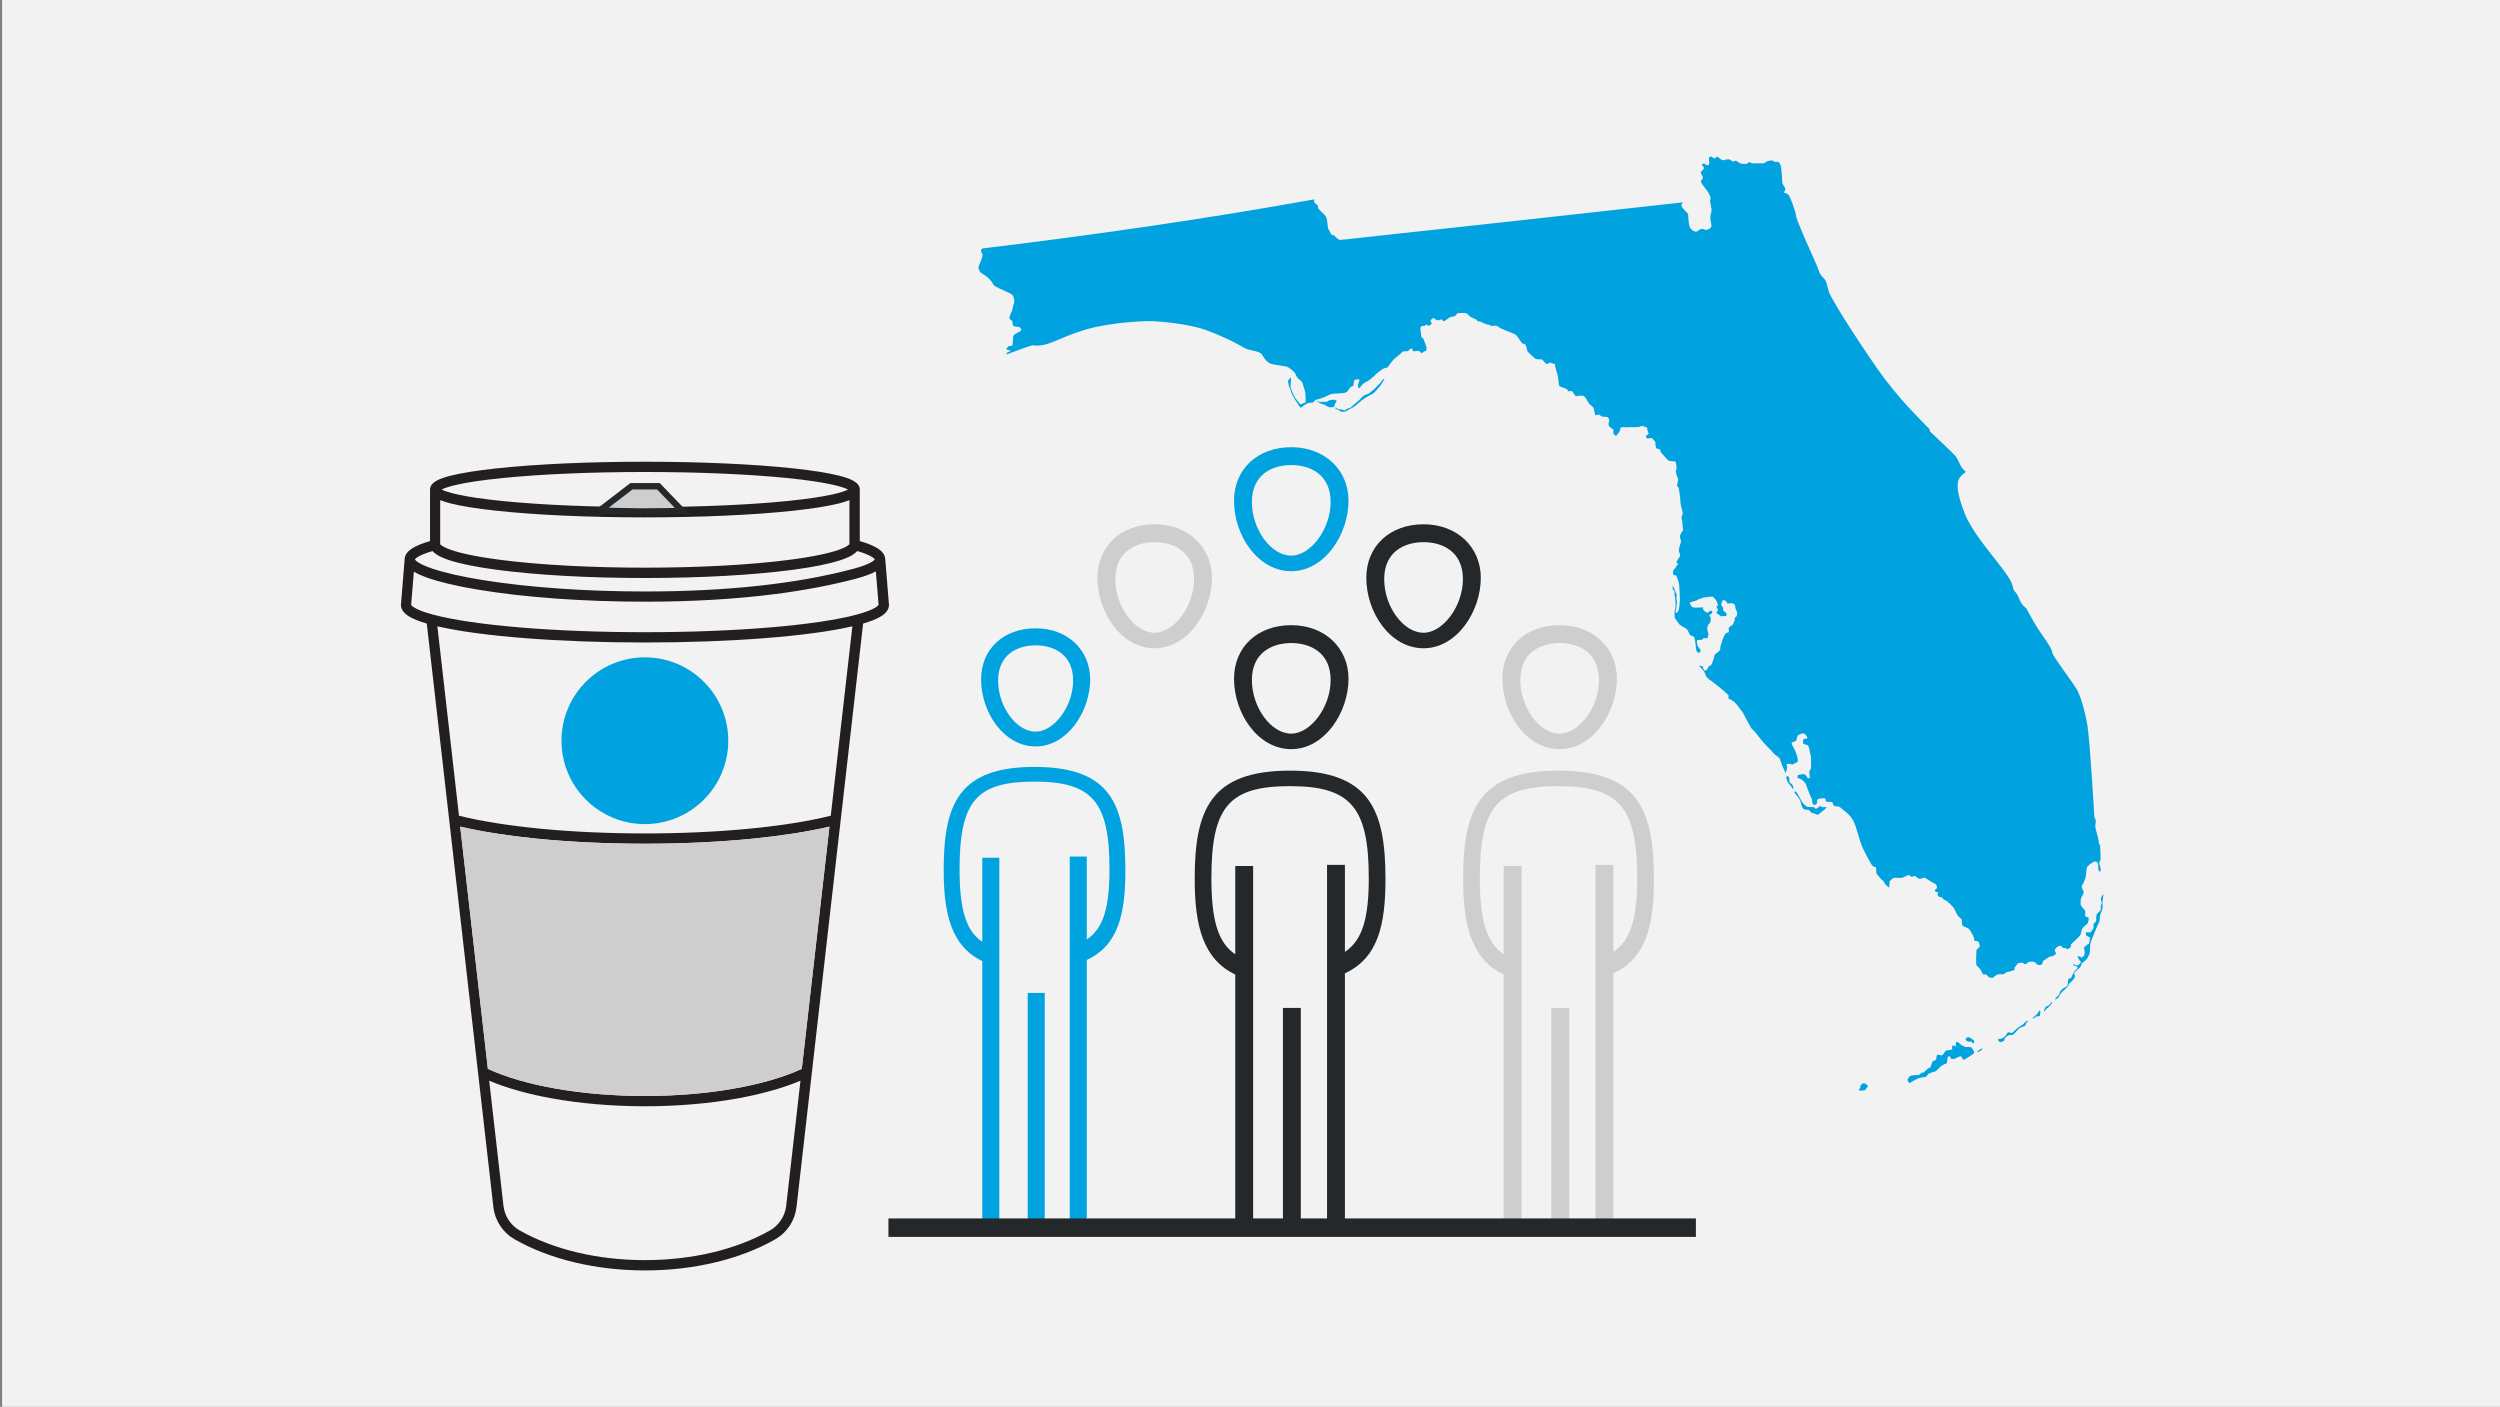 <?xml version="1.0" encoding="UTF-8"?>
<svg xmlns="http://www.w3.org/2000/svg" width="590" height="332" viewBox="0 0 590 332">
  <rect x="0" y="0" width="590" height="332" fill="#808080" stroke="none"/>
  <defs>
    <style>
      .cls-1 {
        fill: #25282a;
      }

      .cls-2 {
        fill: #f2f2f2;
      }

      .cls-3 {
        fill-rule: evenodd;
      }

      .cls-3, .cls-4 {
        fill: #00a3e0;
      }

      .cls-5, .cls-6 {
        fill: #cecece;
      }

      .cls-7 {
        fill: #231f20;
      }

      .cls-6 {
        stroke: #25282a;
        stroke-miterlimit: 10;
        stroke-width: 1.5px;
      }
    </style>
  </defs>
  <g id="Layer_2" data-name="Layer 2">
    <rect class="cls-2" x=".5" y="0" width="590" height="332"/>
  </g>
  <g id="Layer_1" data-name="Layer 1">
    <path class="cls-3" d="M237.53,83.65c2.57-.96,5.83-2.16,6.16-2.16.44,0,1.26.3,3.37-.29,2.11-.59,6.25-2.85,11.27-3.97,5.04-1.11,10.44-1.42,12.74-1.45,2.3-.02,9.37.62,13.43,2.08,4.07,1.45,7.45,3.24,8.32,3.77.87.54,1.45.83,2.66,1.07,1.21.24,1.89.49,2.23.82.34.34.96,2.08,2.51,2.42,1.55.34,3.24.43,3.77.73.53.29,1.53,1.16,1.68,1.45.15.29.27.77.68,1.2.41.41.92.67,1.02,1.01.1.34.71,2.23.71,2.57s.1,2.02.04,2.07c-.06.05-.36.07-.6.23-.23.16-.51.25-.64.18-.13-.06-1.31-1.52-1.59-2.12-.27-.61-.8-1.94-.75-2.2.05-.26.1-.77.1-.95s.1-1.06-.04-.98c-.13.08-.66.64-.63.83.04.18.15,1.14.31,1.42.15.28.39.8.45,1.15.06.34.57,1.22.75,1.54.18.33.97,1.46,1.08,1.63.11.17.31.63.53.46.22-.17.7-.57.97-.71.26-.13.7-.38,1.03-.4.33-.01.73.03.88-.16.16-.2.47-.58,1.01-.66.53-.08,1.23-.36,1.67-.55.44-.18,1.39-.73,1.95-.77.56-.04,2.78-.03,3.17-.35.39-.31.7-.95.92-1.17.22-.21.71-.17.75-.54.04-.36.04-1.07.31-1.19.27-.12,1.04-.24,1.09-.02.05.22-.36.9-.34,1.21.02.32.05,1,.36.7.32-.29.68-1.02,1.41-1.34.73-.31,1.43-.94,1.79-1.24.36-.29.56-.58.67-.68.13-.1,1.14-.97,1.72-1.26.59-.3,1.04-.22,1.12-.44.08-.22,1.29-1.85,1.8-2.14.51-.29,1.57-1.63,2.16-1.58.58.05.75.07.94-.17.2-.24.59-.51.71-.46.12.05.12.59.44.66.31.07,1.04-.25,1.3-.03.27.22.58.56.73.44.15-.12.22-.32.6-.41.39-.1.44-.37.44-.66s-.55-1.81-.72-2.18c-.17-.36-.49-.27-.53-.61-.03-.34-.33-2.04-.18-2.21.15-.17.37-.39.61-.34.24.05.31.07.42-.08.11-.14.28-.2.36-.19.09.01.56.34.66.24.1-.1.62-.38.55-.58-.08-.2-.3-.52-.23-.66.06-.14.62-.71.78-.55.15.17.33.31.48.38.16.08.73.22.88.09.16-.14.47-.22.58-.07.11.16.2.38.51.3.3-.09,1.04-.81,1.38-.92.34-.12,1.12-.18,1.22-.32.11-.14.38-.56.61-.61.23-.05,1.88-.16,2.18.11.29.27.45.52.7.7.25.19,1.47.61,1.53.74.06.13.03.24.24.33.22.08.82.07,1,.25.18.18,1.25.56,1.47.57.21.01.39.01.51.13.12.13.28.21.36.2.09,0,.96-.34,1.62.22.65.56,3.81,1.52,4.21,1.99.42.46,1.21,1.89,1.46,1.91.24.03.68.22.77.48.1.27.29,1.36.48,1.51.19.15,1.51,1.53,1.97,1.68.46.16,1.07-.11,1.43.2.36.3.76.92,1.09.96.33.05.5-.54,1.07-.21.55.31.84.06.86.31.02.24-.07.57.03.64.11.07.16.78.29,1,.13.21.45,1.86.45,2.25s.1,1.07.27,1.26c.17.19,1.38.44,1.7.71.32.26.26.43.43.48.18.05.8-.2.93.08.11.26.68,1.06.82,1.09.15.02,1.43-.36,1.92.02.48.39,1.06,1.68,1.21,1.78.15.1.99.82,1.04,1.04.05.22.28,1.61.45,1.63.16.03.82-.23.94-.09.12.15.37.38.72.44.36.07,1.14,0,1.27.2.14.21.37.6.28.78-.09.17-.29.9-.05,1.24.24.34,1.04.73,1.05.9.01.16-.07.8.01.89.08.1.42.57.63.49.2-.09.88-1.1.95-1.35.08-.24-.13-.39.11-.53.24-.13.68-.21,1.13-.11.45.09.62-.08,1.17-.04.55.04,2.01,0,2.11-.07.1-.08.54-.21.64-.21s1.26.3,1.24.55c-.03.24,0,.53.07.58.06.06.33.72.17.81-.16.1-.57.33-.55.52.03.2.16.54.44.51.29-.03.61-.19.94-.07.33.13.36.37.41.44.06.07.28.14.36.35.08.21.11,1.4.26,1.55.15.15.92.24.98.42.06.2-.01.44.11.55.12.11,1.55,1.84,1.94,2.02.39.17,1.37.03,1.49.2.13.16.15.49.26.97.12.48-.15,1.2-.15,1.35s.25,1.13.35,1.31c.1.18.25.37.22.64-.03.28-.31,1.23-.27,1.4.04.17.4.46.4.59s.37,2.37.37,2.82.04.97.14,1.28c.1.32.42,1.53.42,1.77s-.32,1.04-.32,1.24.22.05.22.94.29,1.8.15,1.92c-.15.12-.75,1.12-.72,1.45.02.34.36,1.12.23,1.39-.12.27-.5,1.56-.5,1.82s.46,1.21.29,1.46c-.17.24-.83,1.13-.82,1.39.02.25.71.4.34.52-.36.12-.39.61-.72.94-.33.32-.42.48-.42.64s-.09.79.12.91c.22.12.55-.03.63.14.09.18.68,1.75.67,2.14,0,.39.27,3.26.15,4.07-.12.8,0,.75-.07.9-.06.14-.16.8-.17.91-.02.1-.12.33-.21.42-.09.08-.29.52-.38.35-.09-.18-.22-.3-.2-.39.02-.09.21-.4.22-.57.01-.16.08-1.17.13-1.31.05-.12-.03-.91-.11-1.24-.08-.33.11-.63.06-.84-.06-.2-.28-.47-.3-.69-.03-.22-.29-.62-.37-.8-.08-.18-.08-.49-.18-.45-.09.03-.2.29-.11.59.1.31.46.52.46.67s0,.9.04,1.05c.05.15.24,1.59.21,1.79-.03.2,0,1.16-.09,1.26-.08.1-.18.47-.15.64.03.17-.11,1.26.13,1.64.24.37.95,1.3,1.1,1.47.14.17,1.56.88,1.75,1.11.2.21.38.99.69,1.28.31.29.93.33.99.54.04.21.21,1.09.26,1.35.05.26.12,1.48.19,1.64.07.16.14.66.53.66s.62-.44.44-.73c-.18-.29-.62-.73-.67-.97-.05-.23-.26-1.14-.07-1.25.19-.11,1.07-.02,1.19-.16.12-.14.24-.32.43-.33.18-.02.7.15.78-.05.09-.21.34-.67.21-1.03-.13-.36-.25-.97-.25-1.24s.22-.75.27-.88c.05-.13.49-.44.49-.61s.12-.93,0-1.14c-.13-.21-.34-.29-.22-.48.12-.18.5-.24.57-.47.08-.23.22-.5-.07-.55-.29-.05-.6.12-.64.18-.05.06-.11.25-.21.26-.1,0-.48-.04-.59-.19-.11-.14-.66-.46-.62-.66.04-.19.23-.3-.05-.38-.28-.08-2.35.26-2.61-.21-.27-.46-.61-.83-.33-.97.28-.15,1.59-.42,1.74-.58.16-.16.35-.21.54-.29.18-.09.47-.05.58-.18.11-.13,2.25-.36,2.37-.34.11.03.77.6.93,1.01.16.41.47.98.36,1.08-.11.1-.36.16-.31.33.07.17.37.59.34.77-.03.18-.4.47-.34.71.07.23.5.28.62.42.12.15.25.25.43.31.19.05,1.23-.03,1.27-.13.05-.1.11-.45-.08-.66-.19-.2-.59-.36-.67-.62-.08-.26.05-.46-.1-.71-.14-.26-.4-.44-.39-.6,0-.17.26-.9.42-1.04.16-.15.66.13.8.31.14.18.2.5.34.48.13-.03,1.13-.16,1.28-.03.16.13.47.39.47.53s.04.63.18.92c.15.29.35.63.31.91-.05.28-.13.71-.24.78-.11.06-.32.18-.33.34-.01.16-.01.64-.12.79-.11.15-.18.21-.2.36-.01.16-.22.4-.3.48-.09.09-.83.56-.85.67-.03.11.16.86.02,1.01-.15.14-.54.08-.64.21-.11.12-.62.97-.79,1.51-.17.55-.44,1.35-.51,1.6-.06.26,0,.69-.13.91-.13.22-1.05.89-1.18,1.03-.13.15-.19.85-.3,1.08-.11.23-.43,1.31-.67,1.46-.25.16-.54.22-.62.45-.09.24-.16.54-.36.65-.19.11-.48.3-.66,0-.18-.31-.12-.84-.3-.84s-1.02-.29-.85-.11c.17.18,1.03.94,1.31,1.53.28.58.2.76.6,1.2.4.44,1.06.82,1.22.97.16.15,2.27,1.76,2.76,2.23.48.46,1.14.99,1.14,1.16s-.31.49.1.68c.41.19.9.44,1.31.83.41.39,1.65,2,2.03,2.63.39.63,1.69,3.34,2.03,3.63.33.29.72.63,1.79,2.08,1.07,1.45,2.76,2.95,3.29,3.63.53.67,1.36.87,1.55,1.45.19.58.47,1.43.64,1.76.17.34.65,1.65.73,1.44.09-.2.38-1.37.3-1.54-.07-.16-.21-.41-.08-.48.13-.08.83-.17,1-.03.16.13.13.22.44.05.3-.17,1.15-.44,1.17-.74.03-.3-.13-1.22-.5-2.15-.36-.92-1.07-1.87-.94-2.16.12-.3.94-.27,1.09-.61.14-.34.14-.97.43-1.19.29-.22,1.12-.56,1.4-.41.29.14.97,1.02.75,1.14-.22.12-1.02.07-.97.32.05.24-.21.92.24,1.06.46.15.53.05.87.27.34.22.46,1.99.6,2.11.15.12.12.61.15,1.07.02.46,0,2.08-.03,2.26-.02.17-.41.7-.41.83s.23,1.38.11,1.43c-.12.05-.44.17-.5-.02-.07-.2-.44-.77-.73-.86-.3-.08-1.45.11-1.53.23-.07.13-.18.5-.12.58.06.07.82.29,1.12.54.3.24.86.85.9,1.05.04.22,1.04,2.87,1.29,3.23.24.37.1,1.58.58,1.58s.56-.07.73-.46c.16-.4-.2-.75.38-.93.59-.17,1.53-.24,1.63-.02.1.22-.05.68.32.7.37.02,1.14-.07,1.31.17.17.24.12.8.65.88.53.07.9-.02,1.21.29.31.32,2.35,1.62,3.12,3.22.77,1.6,1.45,4.78,2.08,6.14.63,1.36,2.2,4.35,2.46,4.48.27.13.71.23.77.37.07.15.03,1.27.07,1.36.05.09,1.05,1.26,1.24,1.47.19.21.45.26.52.47.08.21.32.63.45.71.13.09.77.82.82.61.05-.21.06-1.25.13-1.41.08-.15.65-.68.95-.8.29-.12,1.76.15,2.24-.12.48-.27,1.28-.65,1.43-.54.15.12.17.39.65.37.48-.03.48-.3.8-.1.32.2.81.77,1.21.6.41-.17.88-.36,1.14-.19.27.17,1.12.75,1.46.92.34.17,1.04.54,1.14.78.1.25.21.58.12.71-.09.12-.53.24-.45.64.09.4.71.17.71.4s-.23.62.06.85c.29.23.79.2.93.34.14.14.17.43.76.64.57.22,1.2.99,1.7,1.47.51.49.9,1.73,1.23,2.14.34.41.92.83.95,1.02.03.19-.1,1.19.25,1.41.34.21,1.21.43,1.54.85.34.41,1.12,1.92,1.12,2.14s-.17.44.07.51c.24.07.8.07.9.19.1.12.5,1,.23,1.32-.27.31-.65.55-.67.62-.02.08-.17,3.45.02,3.67.2.23.8.75,1.04,1.17.24.41.35.89.47.93.12.05.79.03.91.16.12.11.33.44.47.51.14.08.69.31,1.06.09.36-.22.21-.32.53-.42.31-.11.27-.32.73-.34.48-.03,1.07.07,1.25-.06.18-.13.45-.39.81-.48.36-.1,1.7-.32,1.72-.57.03-.24-.13-.36.06-.56.19-.19.61-.95.91-.96.31-.02.75-.21,1.02-.02.26.2.39.35.7.24.32-.11.47-.53.73-.53s.99-.12,1.38.12c.39.23.23.48.65.57.41.09.78.14.98-.11.2-.24.14-.78.55-.97.4-.18,1.1-.84,1.45-.86.35,0,.46-.02.64-.15.16-.13.81-.35.67-.7-.13-.35-.36-.66-.28-.78.09-.12.41-.37.41-.45s.25-.23.47-.36c.22-.12.62-.12.78.02.16.13-.15.23.28.36.42.13.57-.02.7.09.13.11.17.35.36.23.19-.12.76-.26.8-.6.04-.34-.06-.46.11-.61.16-.15,2.01-1.73,2.2-2.29.2-.56.15-1.09.58-1.6.44-.51.99-.73,1.12-1.07.12-.34.34-1.09.12-1.28-.22-.2-.8-.1-.78-.51.02-.41.15-.8.02-1.09-.12-.29-1.04-1.12-1.04-1.46s-.1-1.31.19-1.77c.29-.46.46-.77.51-1.16.05-.39-.75-1.17-.36-1.65.39-.49.51-1.09.72-1.53.22-.43.27-2.59.46-2.82.2-.22,1.38-1.23,1.78-1.22.4.02.58.03.62.17.05.14.25.6.24.79,0,.18-.09.86.04,1,.12.15.26.6.43.39.16-.2.06-.88,0-1.07-.06-.2-.31-.86-.26-1.07.04-.21.24-.46.3-.61.07-.15-.05-3.05-.1-3.37-.05-.33-.29-.26-.28-.62.01-.35-.16-.9-.16-1.07s-.77-2.6-.69-3.08c.07-.48.19-1.04.07-1.37-.12-.32-.28-.31-.28-.5s-1.05-18.03-1.63-21.61c-.58-3.58-1.64-6.98-2.42-8.43-.78-1.46-5.91-8.27-5.86-8.76.05-.48-.58-1.74-2.56-4.5-1.98-2.76-3.34-5.76-3.68-6.14-.34-.39-.91-.46-1.66-2.31-.75-1.84-1.07-1.31-1.33-2.25-.27-.95-.06-1.49-3.01-5.31-2.95-3.82-6.97-8.56-8.51-12.57-1.55-4.02-1.84-6.24-1.46-7.6.39-1.36,1.9-1.97,1.75-2.12-.14-.14-.85-.75-1.14-1.34-.29-.58-.85-1.86-1.26-2.35-.42-.48-5.63-5.49-5.89-5.66-.26-.17-.16-.6-.34-.83-.17-.22-.68-.53-1.06-1.05-.39-.51-6.14-5.82-11.37-13.38-5.23-7.56-10.86-16.44-11.25-17.94-.39-1.5-.63-2.42-.87-2.75-.24-.34-1.2-1.12-1.45-2.03-.23-.92-2.7-6.19-3.82-8.85-1.11-2.66-1.55-3.73-1.65-4.55-.09-.83-1.31-4.12-1.69-4.6-.39-.48-1.07-.39-1.07-.59s.39-.51.26-.93c-.12-.41-.68-1.02-.7-1.48-.02-.46-.12-3.79-.51-4.34-.18-.26-.4-.4-.58-.51-.13.03-.23.06-.3.08-.36.12-.45-.15-.87-.31-.43-.16-.96.09-1.29.16-.33.06-.52.42-.76.45-.25.03-1.96.03-2.57.01-.61-.03-.47-.03-.72-.24-.24-.22-.38.14-.6.29-.23.14-.83.11-1.34.06-.52-.04-.9-.47-1.23-.65-.33-.18-.45.07-.77.11-.33.03-.28-.17-.8-.43-.53-.25-1.46.18-1.69.15-.23-.04-1.01-.6-1.19-.8-.18-.21-.52.2-.62.33-.1.12-.57-.12-.75-.32-.18-.19-.45-.04-.63.12-.19.16.02,1,.02,1.21,0,.22-.12.5-.27.63-.14.14-.56-.16-.84-.33-.28-.18-.48.02-.63.22-.15.19.36.36.47.68.11.32-.63.78-.73,1.06-.1.28.42.86.48,1.21.06.35-.38.54-.45.9-.07.35.65,1.31,1.11,1.82.46.5.99,1.55,1.11,1.93.12.39-.07.67-.08.89,0,.22.3,1.81.36,2.1.06.29-.22.93-.29,1.7-.07.78.31,1.75.26,2.19-.05.45-.61.71-1.03.86-.41.16-.55-.07-1.06-.21-.53-.14-1.24.67-1.52.67s-.87-.19-1.36-.83c-.48-.63-.5-2.97-.54-3.27-.04-.31-.83-.81-1.39-1.65-.55-.84.31-1.2.31-1.2-26.97,3.01-53.89,5.97-80.73,8.86,0,0-.14.03-.4.02-.26-.02-1.04-.67-1.23-.97-.18-.3-.43.02-.74-.32-.31-.33-.28-.67-.62-1.1-.34-.44-.23-1.42-.35-1.79-.12-.36-.03-.86-.34-1.36-.31-.5-1.5-1.44-1.69-1.76-.2-.31-.05-.34-.18-.68-.13-.34-.28-.31-.69-.69-.41-.38-.11-.91-.11-.91-26.14,4.71-52.26,8.43-78.39,11.6,0,0-.22.18-.32.35-.1.18.14.58.34,1.06.19.49-.95,2.74-.95,3.06s.25.87.46,1.14c.22.26,1.36.8,2.06,1.55.7.75.82,1,.99,1.34.17.34.9.66,1.24.85.34.2,2.21.93,3.02,1.43.81.5.75,2.15.55,2.37-.19.22-.25,1.41-.47,1.76-.22.35-.56,1.29-.56,1.52s.3.33.52.53c.22.19.21.43.29,1,.09.57.93.46,1.41.56.47.09.65.54.56.8-.09.25-1.35.75-1.71,1.1-.36.35-.15,2.09-.36,2.39-.2.29-.5.18-.78.22-.27.04-.65.69-.64.78.02.08.69.21.96.29.26.09-.23.19-.56.35-.18.09-.34.3-.45.5h0ZM485.08,235.62c.2-.22.99-.9.99-1.19s.12-.44.25-.61c.12-.17.53-.53.75-.66.22-.12.68-.25.83-.56.14-.31.12-1.41.26-1.58.14-.17.61-.1.65-.29.05-.2.49-1.09.68-1.36.18-.26.85-.84.79-.99-.06-.15-.01-.33-.21-.34-.2-.02-.77-.23-.78-.35,0-.13-.17-.31,0-.2.17.12.6.33.67.33.07,0,.51,0,.59-.06.08-.06.16-.29.23-.34.08-.05.33-.14.31-.27,0-.13-.07-.29-.14-.31-.07,0-.15-.17-.22-.27-.07-.1-.5-.79-.43-.87.07-.07.66.03.72.12.07.09.14.22.27.2.14-.03.08-.19.23-.26.15-.08.21-.04.26-.14.04-.11.27-.5.22-.88-.06-.37-.2-1.2-.14-1.29.06-.08.44-.08.45-.18,0-.1.14-.32.23-.33.08-.01.46-.12.48-.28.02-.16.32-1.38.14-1.48-.18-.11-.8-.3-.81-.42-.01-.13-.17-.68-.06-.73.11-.05.98.12,1.1-.05.12-.17.64-.66.68-1.09.04-.43-.15-.72.1-.93.26-.22.5-.45.53-.67.02-.22-.08-1.34.23-1.65.3-.31.73-.67.83-.91.12-.24-.07-.75.07-1.09.13-.34.19-.38.16-.61-.04-.23-.28-.85-.13-1.18.14-.33.54-1.03.54-.69s-.24,1.64-.22,1.93c.03.29.09,1.3-.06,1.59-.15.29-.54,1.31-.56,1.76-.02.45-.01.96-.16,1.16-.14.21-.86,1.89-1.2,2.76-.34.88-.92,2.23-.92,2.57s-.05,1.78-.12,2.04c-.07.27-.41,1.07-.78,1.48-.35.41-1.21.88-1.18,1.14.02.27-.32.78-.46.87-.15.1-.56.4-.91.83-.36.42-.44.36-.27.63.17.27.12.88-.07,1.06-.2.18-.96,1.07-1.07,1.07-.11,0-.28.49-.3.6-.03.11-1.04,1.12-1.32,1.31-.28.19-.62.73-.68.85-.07.12-.27.69-.5.8-.23.11-.63.29-.64.22,0-.06.08-.22.08-.22h0ZM482.35,238.39c.16-.15.36-.78.53-.85.15-.08.68-.21.85-.48.17-.26.52-.74.55-.57.04.17-.25.62-.41.79-.16.17-.5.52-.84.75-.33.23-.59.83-.61.71-.03-.12-.07-.35-.07-.35h0ZM479.82,240.11c.28-.18.62-.44.69-.6.08-.16.37-.26.48-.5.11-.23.29-.61.44-.53.14.09.11,1.15-.09,1.29-.19.13-.74.06-.87.18-.13.12-.69.54-.73.42-.03-.12.08-.26.08-.26h0ZM471.57,245.55c.13.11.33.49.68.36.35-.12.61-.17.72-.32.11-.14.1-.59.26-.71.16-.12.76-.62,1.03-.62s.74.05.91-.13c.17-.19,1.29-1.38,1.53-1.54.23-.17,1.03-.36,1.2-.52.16-.18.3-.73.47-.87.17-.13.51-.31.36-.31s-.63.16-.72.25c-.08.1-.46.52-.63.65-.17.13-.51.36-.96.63-.45.28-1.55,1.36-1.62,1.37-.07.02-1-.29-1.01-.13-.01.15-.46.74-.62.92-.16.18-.74.51-.86.56-.12.04-.54-.06-.65.06-.11.12-.1.36-.1.36h0ZM465.23,245.79c.14.12.31.51.54.41.23-.1.16-.56.04-.7-.12-.15-1.14-.76-1.3-.76s-.74.33-.59.64c.14.31.53.45.64.45s.68-.04.68-.04h0ZM466.71,248.1c.11-.13.76-.59.91-.64.15-.04.29.09.2.2-.1.11-1.05.68-1.09.68-.03,0-.09-.06-.08-.12.02-.05.06-.12.06-.12h0ZM451.33,253.8c.33-.11,1.47-.04,1.63-.17.16-.13.43-.38.55-.46.11-.08.3.06.52-.12.21-.18.82-.77,1-.92.18-.16.55-.13.59-.29.04-.16.34-1.23.57-1.39.23-.15.65-.25.74-.43.09-.19.03-.98.3-1.1.28-.12.8.27,1.13.1.33-.17.54-.81.83-1.02.29-.22,1.47-.17,1.53-.39.06-.22-.18-.79.17-.88.35-.08.57.4.67.17.09-.23-.17-.93.22-1.01.4-.07,1.12.87,1.34.9.21.03.21-.05.38.11.17.16.21.2.44.19.23-.01,1.28-.06,1.43.18.15.25.16.53.32.63.15.11.21.2.21.39s-.05.36-.2.43c-.14.06-1.98,1.34-2.13,1.36-.14.02-.41-.05-.45-.21-.05-.15-.14-.69-.62-.55-.47.14-.76.3-.78.38-.03.07-.45.16-.6.19-.15.02-.68.11-.71-.07-.03-.18-.22-.63-.47-.56-.25.07-.35.42-.36.74-.01.32-.04.76-.12.88-.08.12-.96.38-1.39.75-.42.38-1.15,1.12-1.22,1.17-.07.05-1.43.43-1.61.54-.18.11-.6.73-.75.8-.16.06-.95.02-1.91.42-.98.4-1.78,1.07-1.97,1-.18-.07-.46-.58-.41-.78.05-.19.46-.8.61-.86.15-.06.52-.12.52-.12h0ZM438.64,257.23c.13.23.98.13,1.31.11.33-.03.48-.46.58-.58.11-.12.36-.3.29-.45-.08-.14-.3-.3-.41-.45-.12-.14-.67-.28-.85-.14-.18.13-.51.41-.51.59s0,.51-.07.54c-.05.03-.35.21-.35.23s.01.15.01.15h0ZM423.44,187.01s.08-.2.21-.26c.12-.05.47.36.58.6.11.25.82,1.41.96,1.77.13.37,1,1.12,1.2,1.25.19.13,1.5.09,1.67.11.17.02.29.41.48.4.2-.02.92-.64.99-.66.08,0,.41.19.48.25.08.06.96-.05,1.05.05.08.1-.35.4-.47.51-.12.11-1.26,1.07-1.51,1.21-.26.14-.95-.34-1.27-.34s-.67-.52-.86-.68c-.17-.16-.87-.04-1.3-.31-.44-.27-.72-1.74-.83-2.06-.11-.33-1.16-1.58-1.38-1.86h0ZM421.55,183.35s.21-.17.31-.2c.1-.04.26.08.35.33.1.25.04.73.08.96.03.22.64.62.83.96.18.34.17.86.1.87-.08,0-.98-1.36-1.18-1.51-.19-.14-.52-1.19-.48-1.41h0ZM315.2,96.15s.11,0,.15.03c.04.03.13.21.41.33.28.11.75.1.93.13.18.03.54.25.68.24.13-.02.28-.27.36-.32.08-.05.51-.24.72-.26.22-.03.4-.18.61-.39.2-.2,1.84-1.64,1.94-1.71.1-.08.33-.41.61-.67.28-.26.99-.47,1.08-.51.09-.03.4-.16.66-.38.26-.22.96-.82,1.19-1.02.23-.2.93-1.03,1.08-1.12.15-.09.28-.35.36-.5.09-.15.63-.68.74-.7.1,0-.4.9-.83,1.52-.43.62-1.63,1.95-1.93,2.1-.3.15-.62.3-1.66.91-1.04.61-2.38,1.97-2.74,2.17q-.36.21-.8.43c-.44.22-.9.46-1.06.62-.15.16-.75.13-1.05.12-.3-.01-.28-.1-.48-.25-.19-.16-1.01-.5-1.01-.5,0,0-.09-.2.03-.25h0ZM310.85,94.74s0-.09.03-.11c.05-.02.45.22.51.23.06,0,.31.03.47-.02.16-.05,1.04,0,1.16,0s.34-.1.49-.26c.14-.16,1.02-.19,1.16-.24.15-.05.76.14.76.31s-.06.23-.26.47c-.21.23-.2.74-.34.88-.15.15-.78.12-.99.12-.21.01-.7-.23-.99-.44-.28-.22-.86-.35-1.12-.44-.25-.08-.68-.33-.87-.5Z"/>
    <path class="cls-7" d="M208.9,131.94c-.03-1.05-.76-1.98-2.18-2.77-.93-.52-2.21-1.02-3.81-1.48v-12.06h0s0-.06,0-.09c0-1.79-2.43-2.65-4.8-3.26-2.55-.65-6.18-1.24-10.78-1.73-9.39-1.02-21.87-1.58-35.13-1.58s-25.74.56-35.13,1.58c-4.6.5-8.23,1.08-10.78,1.73-2.38.61-4.8,1.47-4.8,3.26,0,.03,0,.06,0,.09h0v12.06c-1.61.47-2.89.97-3.81,1.49-1.42.79-2.15,1.72-2.18,2.77l-.88,10.78v.05c0,1.08.73,2.04,2.18,2.85.95.53,2.27,1.05,3.92,1.53l12.89,112.91,2.83,24.79c.36,3.19,2.23,6.03,5,7.61,8.32,4.74,19.24,7.35,30.77,7.35s22.45-2.61,30.77-7.35c2.77-1.58,4.63-4.42,5-7.61l2.83-24.79,12.89-112.91c1.66-.48,2.98-1,3.92-1.53,1.45-.82,2.18-1.78,2.18-2.85v-.05l-.88-10.78ZM103.9,118.04c.73.3,1.56.54,2.37.75,2.55.65,6.18,1.24,10.78,1.73,9.39,1.02,21.87,1.58,35.13,1.58s25.74-.56,35.13-1.58c4.6-.5,8.23-1.08,10.78-1.73.82-.21,1.64-.45,2.37-.75v10.39c-.16.23-1.84,2.12-14.49,3.73-9.17,1.17-21.17,1.81-33.8,1.81s-24.63-.64-33.8-1.81c-12.64-1.61-14.33-3.5-14.49-3.73v-10.39ZM118.77,112.8c9.12-.91,20.99-1.41,33.42-1.41s24.29.5,33.42,1.41c10.23,1.02,13.51,2.2,14.53,2.73-1.01.54-4.29,1.71-14.53,2.73-9.12.91-20.99,1.41-33.42,1.41s-24.29-.5-33.42-1.41c-10.23-1.02-13.51-2.2-14.53-2.73,1.01-.54,4.29-1.71,14.53-2.73ZM102.08,130.04c.91,1.07,2.69,1.76,4.12,2.22,2.56.82,6.2,1.55,10.82,2.18,9.4,1.27,21.89,1.97,35.17,1.97s25.76-.7,35.17-1.97c4.62-.62,8.26-1.36,10.82-2.18,1.44-.46,3.21-1.14,4.12-2.22,3.37.99,4.05,1.79,4.16,1.97-.13.2-.91,1.12-5.08,2.23-13.32,3.55-29.87,5.35-49.19,5.35-13.92,0-27.52-.96-38.3-2.7-4.87-.79-8.95-1.71-11.81-2.68-3.44-1.16-4.07-2.01-4.17-2.19.11-.17.76-.97,4.17-1.97ZM189.23,252.25c-8.67,4.01-22.44,6.4-37.04,6.4s-28.38-2.38-37.05-6.4l-6.53-57.17c4.95,1.17,11.1,2.14,17.93,2.83,7.99.8,16.62,1.21,25.64,1.21s17.65-.41,25.64-1.21c6.83-.69,12.99-1.66,17.93-2.83l-6.53,57.17ZM196.06,192.51c-10.68,2.66-26.59,4.18-43.87,4.18s-33.19-1.52-43.87-4.18l-5.1-44.7c10.2,2.37,28.65,3.82,48.97,3.82s38.77-1.45,48.97-3.82l-5.1,44.7ZM185.54,284.58c-.28,2.42-1.69,4.58-3.79,5.78-7.96,4.54-18.46,7.03-29.57,7.03s-21.61-2.5-29.57-7.03c-2.1-1.19-3.51-3.35-3.79-5.78l-2.83-24.79-.54-4.74c4.05,1.71,9.08,3.13,14.7,4.15,6.74,1.23,14.36,1.88,22.03,1.88s15.29-.65,22.03-1.88c5.61-1.02,10.64-2.45,14.7-4.15l-.54,4.74-2.83,24.79ZM202.25,145.03c-9.55,2.57-28.74,4.17-50.06,4.17s-40.51-1.6-50.06-4.17c-4.37-1.18-5.02-2.13-5.1-2.28l.64-7.83c.77.46,1.76.91,2.97,1.35,2.88,1.04,7.06,2.04,12.11,2.88,11.02,1.84,25.02,2.85,39.44,2.85,11.05,0,21.37-.6,30.67-1.79,6.98-.89,13.42-2.12,19.14-3.64,2.02-.54,3.61-1.12,4.7-1.73l.65,7.9c-.08.15-.73,1.1-5.1,2.28Z"/>
    <circle class="cls-4" cx="152.19" cy="174.81" r="19.68"/>
    <path class="cls-5" d="M189.23,252.25c-8.67,4.01-22.44,6.4-37.04,6.4s-28.38-2.38-37.05-6.4l-6.53-57.17c4.95,1.17,11.1,2.14,17.93,2.83,7.99.8,16.62,1.21,25.64,1.21s17.65-.41,25.64-1.21c6.83-.69,12.99-1.66,17.93-2.83l-6.53,57.17Z"/>
    <g>
      <rect class="cls-4" x="242.54" y="234.33" width="4.02" height="54.34"/>
      <path class="cls-4" d="M244.41,176.16c7.51,0,12.87-8.31,12.87-15.82,0-6.97-5.36-12.06-12.87-12.06s-12.87,4.82-12.87,12.06c0,7.77,5.36,15.82,12.87,15.82ZM244.41,152.3c4.29,0,8.85,2.14,8.85,8.31s-4.56,12.06-8.85,12.06c-4.56,0-8.85-5.9-8.85-12.06s4.56-8.31,8.85-8.31Z"/>
      <path class="cls-4" d="M265.59,205.38c0-15.55-3.48-24.39-21.44-24.39h0c-17.96,0-21.44,8.85-21.44,24.39,0,10.45,1.88,17.96,9.11,21.44v61.57h4.02v-85.97h-4.02v19.84c-4.02-2.68-5.36-8.04-5.36-17.16,0-16.08,4.02-20.64,17.69-20.64h0c13.67,0,17.69,4.82,17.69,20.64,0,8.85-1.34,13.94-5.36,16.62v-19.57h-4.02v86.24h4.02v-61.84c7.51-3.48,9.11-10.99,9.11-21.18Z"/>
    </g>
    <g>
      <rect class="cls-1" x="302.77" y="237.87" width="4.22" height="50.66"/>
      <path class="cls-1" d="M304.74,176.8c7.88,0,13.51-8.72,13.51-16.6,0-7.32-5.63-12.66-13.51-12.66s-13.51,5.07-13.51,12.66c0,8.16,5.63,16.6,13.51,16.6ZM304.74,151.76c4.5,0,9.29,2.25,9.29,8.72s-4.78,12.66-9.29,12.66c-4.78,0-9.29-6.19-9.29-12.66s4.78-8.72,9.29-8.72Z"/>
      <path class="cls-4" d="M304.74,134.8c7.88,0,13.51-8.72,13.51-16.6,0-7.32-5.63-12.66-13.51-12.66s-13.51,5.07-13.51,12.66c0,8.16,5.63,16.6,13.51,16.6ZM304.74,109.75c4.5,0,9.29,2.25,9.29,8.72s-4.78,12.66-9.29,12.66c-4.78,0-9.29-6.19-9.29-12.66s4.78-8.72,9.29-8.72Z"/>
      <path class="cls-5" d="M272.51,152.99c7.88,0,13.51-8.72,13.51-16.6,0-7.32-5.63-12.66-13.51-12.66s-13.51,5.07-13.51,12.66c0,8.16,5.63,16.6,13.51,16.6ZM272.51,127.95c4.5,0,9.29,2.25,9.29,8.72s-4.78,12.66-9.29,12.66c-4.78,0-9.29-6.19-9.29-12.66s4.78-8.72,9.29-8.72Z"/>
      <path class="cls-1" d="M335.96,152.99c7.88,0,13.51-8.72,13.51-16.6,0-7.32-5.63-12.66-13.51-12.66s-13.51,5.07-13.51,12.66c0,8.16,5.63,16.6,13.51,16.6ZM335.96,127.95c4.5,0,9.29,2.25,9.29,8.72s-4.78,12.66-9.29,12.66c-4.78,0-9.29-6.19-9.29-12.66s4.78-8.72,9.29-8.72Z"/>
      <path class="cls-1" d="M326.97,207.48c0-16.32-3.66-25.61-22.51-25.61h0c-18.86,0-22.51,9.29-22.51,25.61,0,10.98,1.97,18.86,9.57,22.51v58.25h4.22v-83.86h-4.22v20.83c-4.22-2.81-5.63-8.44-5.63-18.01,0-16.89,4.22-21.67,18.57-21.67h0c14.35,0,18.57,5.07,18.57,21.67,0,9.29-1.41,14.63-5.63,17.45v-20.54h-4.22v84.14h4.22v-58.54c7.88-3.66,9.57-11.54,9.57-22.23Z"/>
    </g>
    <g>
      <rect class="cls-5" x="366.11" y="237.87" width="4.22" height="50.66"/>
      <path class="cls-5" d="M368.08,176.8c7.88,0,13.51-8.72,13.51-16.6,0-7.32-5.63-12.66-13.51-12.66s-13.51,5.07-13.51,12.66c0,8.16,5.63,16.6,13.51,16.6ZM368.08,151.76c4.5,0,9.29,2.25,9.29,8.72s-4.78,12.66-9.29,12.66c-4.78,0-9.29-6.19-9.29-12.66s4.78-8.72,9.29-8.72Z"/>
      <path class="cls-5" d="M390.32,207.48c0-16.32-3.66-25.61-22.51-25.61h0c-18.86,0-22.51,9.29-22.51,25.61,0,10.98,1.97,18.86,9.57,22.51v58.25h4.22v-83.86h-4.22v20.83c-4.22-2.81-5.63-8.44-5.63-18.01,0-16.89,4.22-21.67,18.57-21.67h0c14.35,0,18.57,5.07,18.57,21.67,0,9.29-1.41,14.63-5.63,17.45v-20.54h-4.22v84.14h4.22v-58.54c7.88-3.66,9.57-11.54,9.57-22.23Z"/>
    </g>
    <rect class="cls-1" x="209.67" y="287.55" width="190.56" height="4.36"/>
    <path class="cls-6" d="M141.53,120.5l7.48-5.74h6.38l5.61,5.83s-6.65.13-9.74.12c-3.08-.01-9.74-.21-9.74-.21Z"/>
  </g>
</svg>